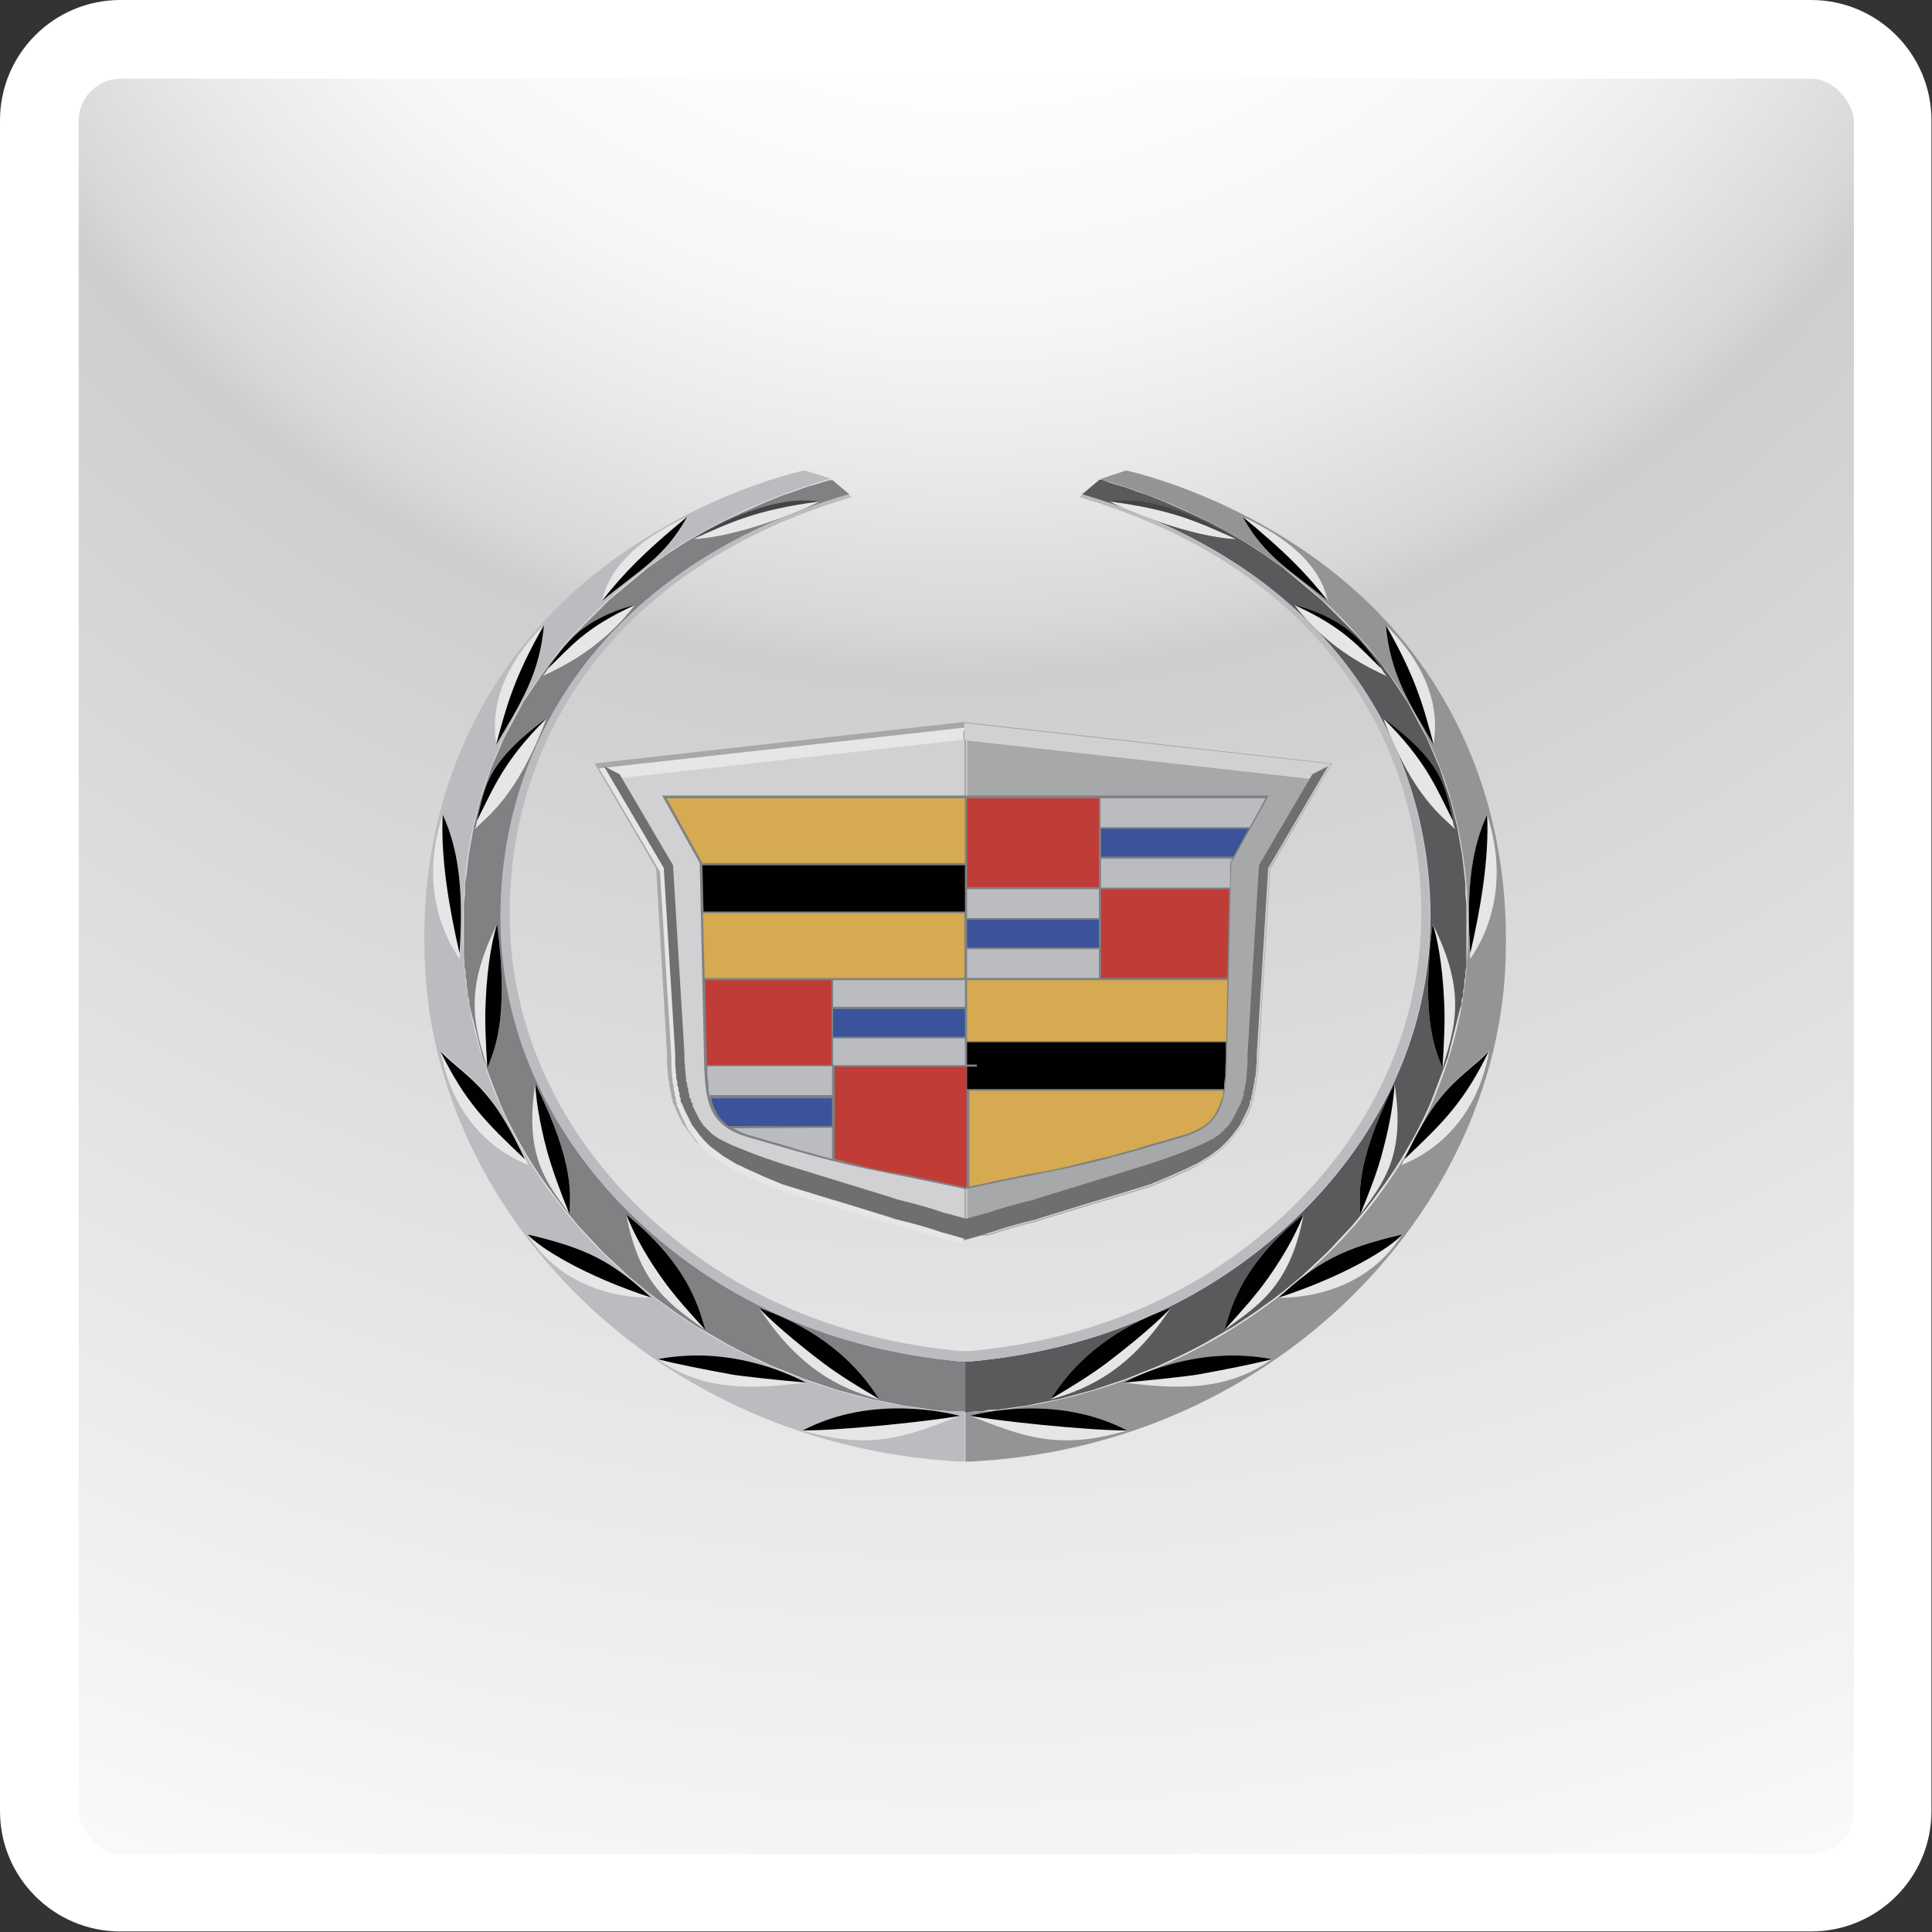 <?xml version="1.0" encoding="UTF-8"?>
<svg id="_Слой_2" data-name="Слой 2" xmlns="http://www.w3.org/2000/svg" xmlns:xlink="http://www.w3.org/1999/xlink" viewBox="0 0 35.48 35.48">
  <rect x="0" y="0" width="35.48" height="35.48" fill="#333333" stroke="none"/>
  <defs>
    <style>
      .cls-1, .cls-2 {
        fill: none;
      }

      .cls-3 {
        fill: #c03c36;
      }

      .cls-3, .cls-4, .cls-5, .cls-6, .cls-7, .cls-8, .cls-9, .cls-10, .cls-11, .cls-12, .cls-13, .cls-14, .cls-15 {
        fill-rule: evenodd;
      }

      .cls-4 {
        fill: #444345;
      }

      .cls-5 {
        fill: #a6a8aa;
      }

      .cls-6 {
        fill: #d1d1d3;
      }

      .cls-7 {
        fill: #5a5a5c;
      }

      .cls-8 {
        fill: #808183;
      }

      .cls-9 {
        fill: #929496;
      }

      .cls-10 {
        fill: #010101;
      }

      .cls-16 {
        fill: url(#_Безымянный_градиент_204);
      }

      .cls-11 {
        fill: #d5aa51;
      }

      .cls-2 {
        stroke: #fff;
        stroke-miterlimit: 10;
        stroke-width: .85px;
      }

      .cls-17 {
        fill: #fff;
      }

      .cls-12 {
        fill: #bbbcbf;
      }

      .cls-13 {
        fill: #6e6f70;
      }

      .cls-14 {
        fill: #3b539b;
      }

      .cls-15 {
        fill: #e7e6e7;
      }

      .cls-18 {
        clip-path: url(#clippath);
      }
    </style>
    <clipPath id="clippath">
      <rect class="cls-1" x="1.02" y="1.02" width="33.45" height="33.45" rx="1.2" ry="1.2"/>
    </clipPath>
    <radialGradient id="_Безымянный_градиент_204" data-name="Безымянный градиент 204" cx="17.74" cy="-8.32" fx="17.74" fy="-8.32" r="46.04" gradientUnits="userSpaceOnUse">
      <stop offset="0" stop-color="#fff"/>
      <stop offset=".22" stop-color="#fdfdfd"/>
      <stop offset=".31" stop-color="#f6f6f6"/>
      <stop offset=".37" stop-color="#e9e9e9"/>
      <stop offset=".43" stop-color="#d8d8d8"/>
      <stop offset=".45" stop-color="#cecece"/>
      <stop offset=".93" stop-color="#f5f5f5"/>
      <stop offset="1" stop-color="#fbfbfb"/>
    </radialGradient>
  </defs>
  <g id="_Слой_1-2" data-name="Слой 1">
    <g>
      <g class="cls-18">
        <rect class="cls-16" x="-28.3" y="-54.36" width="92.07" height="92.07"/>
      </g>
      <path class="cls-17" d="M33.27,1.02c.66,0,1.2.54,1.2,1.2v31.05c0,.66-.54,1.2-1.2,1.2H2.21c-.66,0-1.2-.54-1.2-1.2V2.21c0-.66.54-1.2,1.2-1.2h31.05M33.27,0H2.21C.99,0,0,.99,0,2.21v31.05c0,1.22.99,2.21,2.21,2.21h31.05c1.22,0,2.21-.99,2.21-2.21V2.21c0-1.22-.99-2.21-2.21-2.21h0Z"/>
      <rect class="cls-2" x="1.02" y="1.02" width="33.45" height="33.45" rx="1.2" ry="1.2"/>
    </g>
    <g>
      <path class="cls-7" d="M17.74,25h.11c2.23-.21,4.28-1.04,5.94-2.62,1.47-1.4,2.46-3.3,2.48-5.46.03-3.39-2.01-6.56-6.4-7.84l.32-.27h.05s.13.05.13.05l.13.04.14.04.14.05.14.05.15.05.15.06.15.06.16.07.16.07.16.07.17.08.17.08.17.09.17.09.17.1.17.1.17.11.17.11.17.12.17.12.06.05.06.05.06.05.06.05.06.05.06.05.06.05.06.05.06.05.06.05.06.05.06.05.06.06.06.06.06.06.06.06.06.06.06.06.06.06.06.06.06.06.06.06.06.06.06.07.06.07.06.07.06.07.06.07.06.07.06.07.05.07.05.07.08.11.08.12.08.12.08.12.08.12.07.13.07.13.07.13.07.13.07.13.06.14.06.14.06.14.06.14.05.15.05.15.05.15.05.15.04.16.04.16.04.16.03.17.03.17.03.17.02.17.02.18.02.18v.18s.02.19.02.19v.19s0,.19,0,.19v.19s0,.1,0,.1v.1s0,.1,0,.1v.1s0,.09,0,.09v.09s-.02.09-.02.09v.09s-.02.09-.02.09v.09s-.02.09-.02.09v.09s-.03.08-.03.08v.08s-.03.08-.03.08l-.02.08-.02.08-.02.08-.02.08-.02.08-.02.08-.02.08-.02.08-.02.08-.02.08-.02.08-.03.08-.03.08-.03.08-.03.08-.03.08-.03.08-.08.21-.08.2-.09.2-.1.2-.1.19-.11.19-.11.19-.12.19-.12.18-.13.18-.13.18-.13.17-.14.17-.14.17-.15.16-.15.16-.15.16-.16.15-.16.15-.16.15-.17.14-.17.14-.17.13-.18.13-.18.13-.18.12-.18.12-.19.11-.19.11-.19.11-.19.1-.2.1-.15.07-.15.07-.15.07-.15.06-.15.06-.15.06-.15.06-.15.05-.15.05-.15.05-.15.05-.15.04-.15.04-.15.04-.15.04-.15.03-.15.03-.15.03-.14.03-.14.02-.14.02-.14.02-.14.02h-.14s-.14.03-.14.03h-.13s-.13.02-.13.02h-.05s0-.92,0-.92h0Z"/>
      <path class="cls-8" d="M15.28,8.81l.32.27c-4.39,1.29-6.43,4.46-6.4,7.84.02,2.16,1.01,4.07,2.48,5.46,1.67,1.59,3.71,2.41,5.94,2.62h.11v.92h-.05s-.13,0-.13,0h-.13s-.14-.02-.14-.02h-.14s-.14-.03-.14-.03l-.14-.02-.14-.02-.14-.02-.14-.03-.15-.03-.15-.03-.15-.03-.15-.04-.15-.04-.15-.04-.15-.04-.15-.05-.15-.05-.15-.05-.15-.05-.15-.06-.15-.06-.15-.06-.15-.06-.15-.07-.15-.07-.15-.07-.2-.1-.19-.1-.19-.11-.19-.11-.19-.11-.18-.12-.18-.12-.18-.13-.18-.13-.17-.13-.17-.14-.17-.14-.16-.15-.16-.15-.16-.15-.15-.16-.15-.16-.15-.16-.14-.17-.14-.17-.13-.17-.13-.18-.13-.18-.12-.18-.12-.19-.11-.19-.11-.19-.1-.19-.1-.2-.09-.2-.08-.2-.08-.21-.03-.08-.03-.08-.03-.08-.03-.08-.03-.08-.03-.08-.02-.08-.02-.08-.02-.08-.02-.08-.02-.08-.02-.08-.02-.08-.02-.08-.02-.08-.02-.08-.02-.08-.02-.08v-.08s-.03-.08-.03-.08v-.09s-.02-.09-.02-.09v-.09s-.02-.09-.02-.09v-.09s-.02-.09-.02-.09v-.09s-.01-.09-.01-.09v-.1s0-.1,0-.1v-.1s0-.1,0-.1v-.19s0-.19,0-.19v-.19s.02-.19.02-.19v-.18s.03-.18.03-.18l.02-.18.02-.17.03-.17.03-.17.03-.17.04-.16.04-.16.04-.16.05-.15.05-.15.05-.15.05-.15.06-.14.06-.14.06-.14.06-.14.07-.13.07-.13.07-.13.07-.13.07-.13.08-.12.08-.12.08-.12.08-.12.08-.11.05-.07.05-.07.06-.07.06-.07.06-.07.06-.07.06-.07.06-.07.06-.07.06-.06.06-.06.06-.06.06-.06.06-.06.06-.06.06-.06.06-.06.06-.06.06-.06.06-.06.06-.05.06-.05.06-.05.06-.05.06-.05.06-.05.06-.05.06-.05.06-.05.06-.05.06-.05.06-.05.17-.12.17-.12.17-.11.17-.11.17-.1.17-.1.17-.09.17-.09.17-.08.17-.08.16-.07.16-.07.16-.07.15-.06.15-.06.15-.05.14-.05.14-.05.14-.04.13-.04.13-.04h.05s0-.01,0-.01Z"/>
      <path class="cls-9" d="M17.74,25.94h0c1.21-.05,2.63-.38,3.99-1.04,2.09-1.02,3.89-2.79,4.71-4.99.32-.86.5-1.64.52-2.72.04-2.1-.6-3.66-1.49-4.87-.58-.79-1.24-1.41-1.91-1.9-1.23-.91-2.49-1.37-3.36-1.62h0s.48-.16.48-.16c0,0,2.49.52,4.48,2.46,1.45,1.42,2.65,3.66,2.48,6.74-.15,2.62-1.6,5.21-3.96,6.94-1.58,1.16-3.56,1.94-5.84,2.06h-.11v-.91h0,0Z"/>
      <path class="cls-12" d="M14.78,8.64l.48.15h0c-.87.25-2.13.71-3.36,1.62-.66.49-1.33,1.1-1.91,1.9-.89,1.22-1.53,2.77-1.49,4.87.02,1.08.2,1.86.52,2.72.82,2.2,2.62,3.97,4.71,4.99,1.36.67,2.78,1,3.99,1.04h0v.91h-.11c-2.28-.13-4.26-.91-5.84-2.06-2.36-1.73-3.81-4.32-3.96-6.94-.18-3.08,1.02-5.32,2.48-6.74,1.99-1.94,4.47-2.46,4.48-2.46Z"/>
      <path class="cls-5" d="M18.13,22.69l.08-.02.09-.03.09-.03.1-.03.1-.03.11-.03.11-.03.12-.03.12-.03.12-.04.13-.04.13-.04.13-.04.13-.04.13-.04.13-.04.13-.04.14-.04.14-.04.13-.04.13-.04.13-.04.13-.04.13-.04.13-.04.12-.05.12-.05.12-.05.11-.05.11-.05.11-.05.1-.05.05-.03.05-.03.05-.03.05-.03.05-.03.05-.03.04-.03.04-.03.04-.03.04-.03.04-.03.04-.03.03-.03.03-.03.03-.03.03-.03.03-.04.03-.04.03-.04.03-.04.03-.04.03-.04.03-.04.03-.04.02-.04.02-.04.02-.04.02-.04.02-.04.02-.05.02-.05.02-.05v-.05s.03-.05.03-.05v-.05s.02-.05.02-.05v-.05s.02-.05.02-.05v-.06s.02-.06.02-.06v-.06s.02-.06.02-.06v-.06s.01-.06.01-.06v-.06s.01-.07.01-.07v-.07s0-.07,0-.07l.21-3.41,1.13-1.93-6.77-.76-6.77.76,1.13,1.93.2,3.41v.07s0,.07,0,.07v.07s.01.06.01.06v.06s.01.06.01.06v.06s.02.06.02.06v.06s.02.06.02.06v.05s.02.05.02.05v.05s.02.05.02.05v.05s.03.05.03.05l.02.05.02.05.02.05.02.04.02.04.02.04.02.04.02.04.03.04.03.04.03.04.03.04.03.04.03.04.03.04.03.04.03.03.03.03.03.03.03.03.04.03.04.03.04.03.04.03.04.03.04.03.05.03.05.03.05.03.05.03.05.03.05.03.1.05.11.05.11.05.11.05.12.05.12.05.12.05.13.04.13.04.13.04.13.04.13.04.13.04.14.04.14.04.13.04.13.04.13.04.13.04.13.04.13.04.13.04.12.04.12.03.12.03.11.03.11.03.1.03.1.03.09.03.09.03.08.02.39.11.39-.11h0Z"/>
      <path class="cls-12" d="M15.58,9.08l.06.05c-4.31,1.27-6.31,4.39-6.28,7.72.02,2.13.99,4,2.43,5.38,1.63,1.56,3.64,2.37,5.83,2.58h.22c2.19-.21,4.19-1.02,5.83-2.58,1.44-1.38,2.41-3.25,2.43-5.38.03-3.34-1.97-6.46-6.28-7.72l.06-.05c4.38,1.29,6.41,4.46,6.38,7.84-.02,2.16-1.01,4.07-2.48,5.46-1.67,1.59-3.71,2.41-5.94,2.62h-.23c-2.23-.21-4.28-1.04-5.94-2.62-1.47-1.4-2.46-3.3-2.48-5.46-.03-3.38,2-6.55,6.38-7.84h0Z"/>
      <path class="cls-15" d="M9.69,22.67c1.11.26,1.55.5,2.27,1.16,0,0-1.49.09-2.27-1.16ZM9.69,21.39c-.16-.07-1.32-.5-1.6-2.1.29.3.58.46.92.9.21.27.43.65.69,1.2h0ZM8.44,17.61c-.09-.14-.81-1.11-.31-2.65.35.77.37,1.63.31,2.65ZM9.11,13.68c0-.15-.24-1.09.88-2.2-.08.9-.42,1.42-.88,2.2ZM11.05,11.04c.05-.13.13-.89,1.57-1.55-.42.76-.91,1-1.57,1.55h0Z"/>
      <path class="cls-4" d="M12.73,9.9s1.28-.85,2.32-.69c-.33.18-1.53.66-2.32.69Z"/>
      <path class="cls-10" d="M8.72,15.23c.22-.23.77-.58,1.32-2.04-1.19.88-1.13,1.31-1.32,2.04h0ZM9.96,12.42c.23-.11,1.06-.46,1.7-1.31-1.08.29-1.34.81-1.7,1.31Z"/>
      <path class="cls-15" d="M8.95,19.62c.11-.31.41-.84.18-2.65-.65,1.29-.39,1.93-.18,2.65ZM10.46,22.3c0-.31.13-.87-.63-2.4-.21,1.35.22,1.83.63,2.4ZM12.96,24.43c-.11-.3-.23-1.13-1.46-2.13.25,1.36.88,1.7,1.46,2.13ZM16.15,25.7c-.11-.15-.65-1.14-2.21-1.68.7,1.07,1.43,1.47,2.21,1.68ZM14.8,25.39c-.16-.08-1.31-.7-2.72-.43.84.6,1.75.55,2.72.43ZM17.63,26c-.19-.04-1.59-.41-2.89.27,1.28.38,1.93.1,2.89-.27Z"/>
      <path class="cls-10" d="M17.63,26c-.19-.04-1.59-.41-2.89.27.75,0,2.42-.18,2.89-.27,0,0,0,0,0,0ZM14.8,25.39c-.16-.08-1.31-.7-2.72-.43h0c.34.09.86.19,1.35.28.15.03,1,.12,1.37.15ZM9.69,22.67c1.11.26,1.55.5,2.27,1.16-1.23-.4-2.06-.92-2.27-1.16ZM8.08,19.3c.29.3.58.46.92.89.2.25.41.61.64,1.1-.74-.7-1.1-1.06-1.56-2ZM10.46,22.3c0-.31.13-.87-.63-2.4.01.25.07.7.22,1.25.1.35.23.71.41,1.15ZM8.95,19.62c.11-.31.41-.84.18-2.65-.07.2-.18.7-.21,1.41-.02.36,0,.77.03,1.24ZM12.96,24.43c-.11-.3-.23-1.13-1.46-2.13.08.21.28.65.66,1.18.21.3.48.6.8.95t0,0h0ZM8.13,14.96c.34.74.37,1.57.31,2.55-.19-.82-.35-1.75-.31-2.55Z"/>
      <path class="cls-15" d="M8.72,15.23c.22-.23.77-.58,1.32-2.04-.79.78-.97,1.27-1.28,1.88-.01.05-.02.1-.04.15h0ZM9.96,12.42c.23-.11,1.06-.46,1.7-1.31-.92.42-1.17.76-1.6,1.17-.03.05-.06.09-.1.14h0Z"/>
      <path class="cls-10" d="M16.15,25.7c-.11-.15-.65-1.14-2.21-1.68h0c.2.22.66.62,1.19,1.02.28.21.62.42,1.01.65h0ZM9.11,13.68h0c.19-.71.33-1.24.88-2.2h0c-.08.9-.42,1.42-.88,2.2ZM11.05,11.04h0c.41-.52.77-.89,1.57-1.55-.42.76-.91,1-1.57,1.55h0Z"/>
      <path class="cls-15" d="M12.73,9.9h0c.69-.31,1.17-.54,2.32-.69-.33.18-1.53.66-2.32.69ZM25.75,22.67c-1.11.26-1.55.5-2.27,1.16,0,0,1.49.09,2.27-1.16ZM25.75,21.39c.16-.07,1.32-.5,1.6-2.1-.29.3-.58.46-.92.9-.21.27-.43.65-.69,1.2h0ZM27,17.61c.09-.14.81-1.11.31-2.65-.35.77-.37,1.63-.31,2.65ZM26.33,13.68c0-.15.25-1.09-.88-2.2.08.9.42,1.42.88,2.2ZM24.39,11.04c-.05-.13-.13-.89-1.57-1.55.42.76.91,1,1.57,1.55Z"/>
      <path class="cls-4" d="M22.7,9.9s-1.28-.85-2.32-.69c.33.18,1.53.66,2.32.69Z"/>
      <path class="cls-10" d="M26.72,15.23c-.22-.23-.77-.58-1.32-2.04,1.19.88,1.13,1.31,1.32,2.04ZM25.47,12.42c-.23-.11-1.06-.46-1.7-1.31,1.08.29,1.34.81,1.7,1.31Z"/>
      <path class="cls-15" d="M26.49,19.62c-.11-.31-.41-.84-.18-2.65.65,1.29.39,1.93.18,2.65ZM24.98,22.3c0-.31-.13-.87.63-2.4.21,1.35-.22,1.83-.63,2.4ZM22.48,24.43c.11-.3.23-1.13,1.46-2.13-.25,1.36-.88,1.7-1.46,2.13ZM19.29,25.7c.11-.15.65-1.14,2.21-1.68-.7,1.07-1.43,1.47-2.21,1.68ZM20.64,25.39c.16-.08,1.31-.7,2.72-.43-.84.6-1.75.55-2.72.43h0ZM17.81,26c.19-.04,1.59-.41,2.89.27-1.28.38-1.93.1-2.89-.27Z"/>
      <path class="cls-10" d="M17.81,26c.18-.04,1.59-.41,2.89.27-.75,0-2.42-.18-2.89-.27h0ZM20.64,25.39c.16-.08,1.31-.7,2.72-.43h0c-.34.09-.86.19-1.35.28-.15.03-1,.12-1.37.15ZM25.75,22.67c-1.11.26-1.55.5-2.27,1.16,1.23-.4,2.06-.92,2.27-1.16ZM27.35,19.3c-.29.3-.58.46-.92.89-.2.25-.41.61-.64,1.1.74-.7,1.1-1.06,1.56-2ZM24.98,22.3c0-.31-.13-.87.63-2.4-.01.25-.07.7-.22,1.25-.09.35-.23.71-.41,1.15ZM26.49,19.62c-.11-.31-.41-.84-.18-2.65.07.2.18.7.21,1.41.02.36,0,.77-.03,1.24ZM22.48,24.43c.11-.3.23-1.13,1.46-2.13-.08.21-.28.65-.66,1.18-.21.3-.48.6-.8.95h0ZM27.31,14.96c-.34.74-.37,1.57-.31,2.55.19-.82.35-1.75.31-2.55Z"/>
      <path class="cls-15" d="M26.72,15.23c-.22-.23-.77-.58-1.32-2.04.79.78.97,1.27,1.28,1.88.01.05.02.1.04.15ZM25.47,12.42c-.23-.11-1.06-.46-1.7-1.31.92.42,1.17.76,1.6,1.17.03.05.06.09.1.14h0Z"/>
      <path class="cls-10" d="M19.29,25.7c.11-.15.65-1.14,2.21-1.68h0c-.2.22-.66.62-1.19,1.02-.28.21-.62.42-1.01.65h0s0,0,0,0ZM26.33,13.68h0c-.19-.71-.33-1.24-.88-2.2h0c.08.9.42,1.42.88,2.2ZM24.39,11.04h0c-.41-.52-.77-.89-1.57-1.55.42.76.91,1,1.57,1.55h0Z"/>
      <path class="cls-15" d="M22.7,9.9h0c-.69-.31-1.17-.54-2.32-.69.33.18,1.53.66,2.32.69h0ZM17.73,13.36l-6.73.75,1.12,1.9.21,3.42v.07s0,.07,0,.07v.07s.01.06.01.06v.06s.01.06.01.06v.06s.02.06.02.06v.06s.02.06.02.06v.05s.02.05.02.05v.05s.02.05.02.05v.05s.03.05.03.05l.02.05.02.05.02.05.02.04.02.04.02.04.02.04.02.04.02.04.03.04.03.04.03.04.03.04.03.04.03.04.03.04.03.03.03.03.03.03.03.03.04.03.04.03.04.03.04.03.04.03.04.03.05.03.05.03.05.03.05.03.05.03.05.02.1.05.11.05.11.05.11.05.12.05.12.05.12.05.13.04.13.04.13.04.13.04.13.04.13.04.14.04.14.04.13.04.13.04.13.04.13.04.13.04.13.04.13.04.12.04.12.03.12.03.11.03.11.03.1.03.1.03.09.03.09.03.08.02.38.11v-9.42h0Z"/>
      <path class="cls-6" d="M18.13,22.67l.08-.02.09-.03.09-.03.1-.03.1-.03.11-.03.11-.03.12-.03.12-.03.12-.04.13-.04.13-.04.13-.04.13-.04.13-.04.13-.04.13-.04.14-.04.14-.04.13-.04.13-.04.13-.04.13-.04.13-.04.13-.04.12-.05.12-.05.12-.05.11-.05.11-.05.11-.05.1-.05.05-.02.05-.03.05-.03.05-.03.05-.03.05-.03.04-.03.04-.03.04-.03.04-.03.04-.03.04-.03.03-.03.03-.03.03-.03.03-.03.03-.04.03-.04.03-.04.03-.04.03-.04.03-.04.03-.04.02-.04.02-.04.02-.04.02-.04.02-.04.02-.04.02-.05.02-.05.02-.05v-.05s.03-.05.03-.05v-.05s.02-.05.02-.05v-.05s.02-.05.02-.05v-.06s.02-.06.02-.06v-.06s.02-.06.02-.06v-.06s.01-.06.01-.06v-.06s.01-.07.01-.07v-.07s0-.07,0-.07l.21-3.42,1.12-1.9-6.73-.75v9.42l.38-.11h0ZM17.73,13.58l-6.36.71.97,1.65.21,3.47c.04.74.15,1.11.47,1.43.11.11.32.24.6.37,1.02.47,2.95.99,3.8,1.23l.32.09v-8.96Z"/>
      <path class="cls-5" d="M18.07,22.46c.85-.25,2.77-.77,3.8-1.23.28-.13.49-.26.6-.37.31-.33.42-.69.47-1.43l.21-3.47.97-1.65-6.36-.71v8.96l.32-.09h0Z"/>
      <path class="cls-8" d="M17.74,21.84l-.32-.07c-1.93-.4-1.71-.31-3.66-.88-.73-.21-.81-.61-.83-1.41l-.08-3.63-.69-1.24h11.14l-.69,1.24-.08,3.63c-.02.8-.1,1.19-.83,1.41-1.95.57-1.73.48-3.66.88l-.32.07h0Z"/>
      <path class="cls-10" d="M22.51,19.15v.33s-.01.14-.01.14v.14s-.02.13-.02.13v.11h-4.72v-.41h.18v-.04h-.18v-.41h4.75ZM12.92,16.74l-.02-.85h4.82v.85h-4.81Z"/>
      <path class="cls-11" d="M22.46,20.04v.08s-.04.1-.04.1l-.03.09-.04.08-.04.08-.05.07-.06.06-.07.06-.08.05-.1.05-.11.05-.13.04-.18.05-.16.05-.15.04-.14.04-.13.04-.12.04-.12.03-.11.03-.1.03-.1.03-.09.02-.09.02-.09.02-.08.02-.08.02-.08.02-.08.02-.08.02-.08.02-.08.02-.09.02-.09.02-.1.02-.1.02-.11.02-.12.02-.12.02-.13.03-.14.03-.15.03-.16.03-.17.04-.29.06v-1.76h4.7ZM22.54,18l-.02,1.12h-4.76v-1.12h4.78ZM12.9,15.85h0s-.66-1.19-.66-1.19h5.48v1.19h-4.82ZM12.94,17.96l-.03-1.19h4.8v1.19h-4.78Z"/>
      <path class="cls-14" d="M17.76,17.4v-.51h2.42v.51h-2.42ZM22.93,15.22l-.28.51h-2.43v-.51h2.72ZM17.72,18.53v.51h-2.42v-.51h2.42ZM13.37,20.67h-.01s-.07-.07-.07-.07l-.06-.06-.05-.07-.04-.08-.04-.08-.03-.09v-.05s2.21,0,2.21,0v.51h-1.9Z"/>
      <path class="cls-12" d="M17.76,16.86v-.53h2.42v.53h-2.42ZM20.18,17.96h-2.42v-.53h2.42v.53ZM22.63,15.77l-.04.08v.45h-2.37v-.53h2.41ZM20.21,14.66h3.03l-.29.53h-2.74v-.53ZM17.72,19.07v.49h-2.42v-.49h2.42ZM15.3,18h2.42v.49h-2.42v-.49ZM13.03,20.13h0s-.02-.12-.02-.12v-.12s-.02-.13-.02-.13v-.14s0-.04,0-.04h2.29v.53h-2.23ZM15.27,21.28l-.07-.02-.09-.02-.1-.03-.1-.03-.11-.03-.12-.03-.12-.04-.13-.04-.14-.04-.15-.04-.16-.05-.18-.05-.13-.04-.11-.05-.1-.05h-.02s1.84-.01,1.84-.01v.57h0Z"/>
      <path class="cls-3" d="M22.57,16.33l-.03,1.63h-2.32v-1.63h2.36ZM17.76,14.66h2.42v1.63h-2.42v-1.63ZM12.98,19.56v-.07s-.03-1.49-.03-1.49h2.32v1.56h-2.29ZM17.72,21.8l-.29-.06-.17-.04-.16-.03-.15-.03-.14-.03-.13-.03-.12-.02-.12-.02-.11-.02-.1-.02-.1-.02-.09-.02-.09-.02-.08-.02-.08-.02-.08-.02-.08-.02-.08-.02-.08-.02-.08-.02-.06-.02v-1.69h2.42v2.2h0Z"/>
      <path class="cls-13" d="M18.12,22.65l.08-.02.09-.03.09-.03.1-.03.1-.03.11-.03.11-.03.12-.03.12-.03.12-.04.13-.04.13-.04.13-.04.13-.04.13-.04.13-.04.13-.04.14-.04.13-.04.13-.04.13-.04.13-.04.13-.04.13-.04.13-.04.12-.05.12-.05.12-.05.11-.05.11-.05.11-.05.1-.05.05-.02.05-.03.05-.03.05-.03.05-.03.05-.03.04-.03.04-.03.04-.03.04-.03.04-.03.03-.03.03-.03.03-.03.03-.03.03-.03.03-.04.03-.03.03-.04.03-.04.03-.04.03-.04.03-.04.02-.04.02-.04.02-.04.02-.04.02-.04.02-.04.02-.04.02-.05.02-.05v-.05s.03-.05.03-.05v-.05s.02-.05.02-.05v-.05s.02-.05.02-.05v-.05s.02-.06.02-.06v-.06s.02-.06.02-.06v-.06s.01-.06.01-.06v-.06s.01-.07.01-.07v-.07s0-.07,0-.07l.21-3.42,1.1-1.87-.29.15-.98,1.67-.21,3.47v.07s0,.07,0,.07v.06s-.01.06-.01.06v.06s-.01.06-.01.06v.06s-.01.05-.01.05v.05s-.02.05-.02.05v.05s-.02.05-.02.05v.05s-.02.05-.02.05v.04s-.03.04-.03.04v.04s-.03.04-.03.04l-.02.04-.02.04-.02.04-.02.04-.02.04-.02.04-.02.03-.02.03-.02.03-.02.03-.03.03-.03.03-.03.03-.03.03-.02.02-.02.02-.03.02-.03.02-.03.02-.03.02-.04.02-.04.02-.04.02-.04.02-.04.02-.04.02-.05.02-.05.02-.05.02-.05.02-.1.04-.1.04-.11.04-.11.04-.12.04-.12.04-.12.04-.13.04-.13.04-.13.04-.13.04-.13.04-.13.04-.13.04-.13.04-.13.04-.13.04-.13.04-.13.04-.13.04-.13.04-.13.04-.12.04-.12.03-.12.03-.11.03-.11.03-.1.03-.1.03-.09.03-.09.03-.08.02-.33.09-.33-.09-.08-.02-.09-.03-.09-.03-.1-.03-.1-.03-.11-.03-.11-.03-.12-.03-.12-.03-.12-.04-.13-.04-.13-.04-.13-.04-.13-.04-.13-.04-.13-.04-.13-.04-.13-.04-.13-.04-.13-.04-.13-.04-.13-.04-.13-.04-.13-.04-.13-.04-.12-.04-.12-.04-.12-.04-.11-.04-.11-.04-.1-.04-.1-.04-.05-.02-.05-.02-.05-.02-.05-.02-.04-.02-.04-.02-.04-.02-.04-.02-.04-.02-.04-.02-.03-.02-.03-.02-.03-.02-.03-.02-.02-.02-.02-.02-.03-.03-.03-.03-.03-.03-.03-.03-.02-.03-.02-.03-.02-.03-.02-.03-.02-.04-.02-.04-.02-.04-.02-.04-.02-.04-.02-.04v-.04s-.03-.04-.03-.04v-.04s-.03-.04-.03-.04v-.05s-.02-.05-.02-.05v-.05s-.02-.05-.02-.05v-.05s-.02-.05-.02-.05v-.05s-.01-.06-.01-.06v-.06s-.01-.06-.01-.06v-.06s-.01-.06-.01-.06v-.07s0-.07,0-.07l-.21-3.47-.98-1.67-.29-.15,1.1,1.87.21,3.42v.07s0,.07,0,.07v.07s.01.06.01.06v.06s.01.06.01.06v.06s.02.06.02.06v.06s.02.05.02.05v.05s.02.05.02.05v.05s.02.05.02.05v.05s.03.05.03.05l.02.05.02.05.02.04.02.04.02.04.02.04.02.04.02.04.02.04.03.04.03.04.03.04.03.04.03.04.03.03.03.04.03.03.03.03.03.03.03.03.04.03.04.03.04.03.04.03.04.03.04.03.05.03.05.03.05.03.05.03.05.03.05.02.1.05.11.05.11.05.11.05.12.05.12.05.12.05.13.04.13.04.13.04.13.04.13.04.13.04.13.04.14.04.13.04.13.04.13.04.13.04.13.04.13.04.13.04.12.04.12.03.12.03.11.03.11.03.1.03.1.03.09.03.09.03.08.02.38.11.38-.11h0Z"/>
    </g>
  </g>
</svg>
